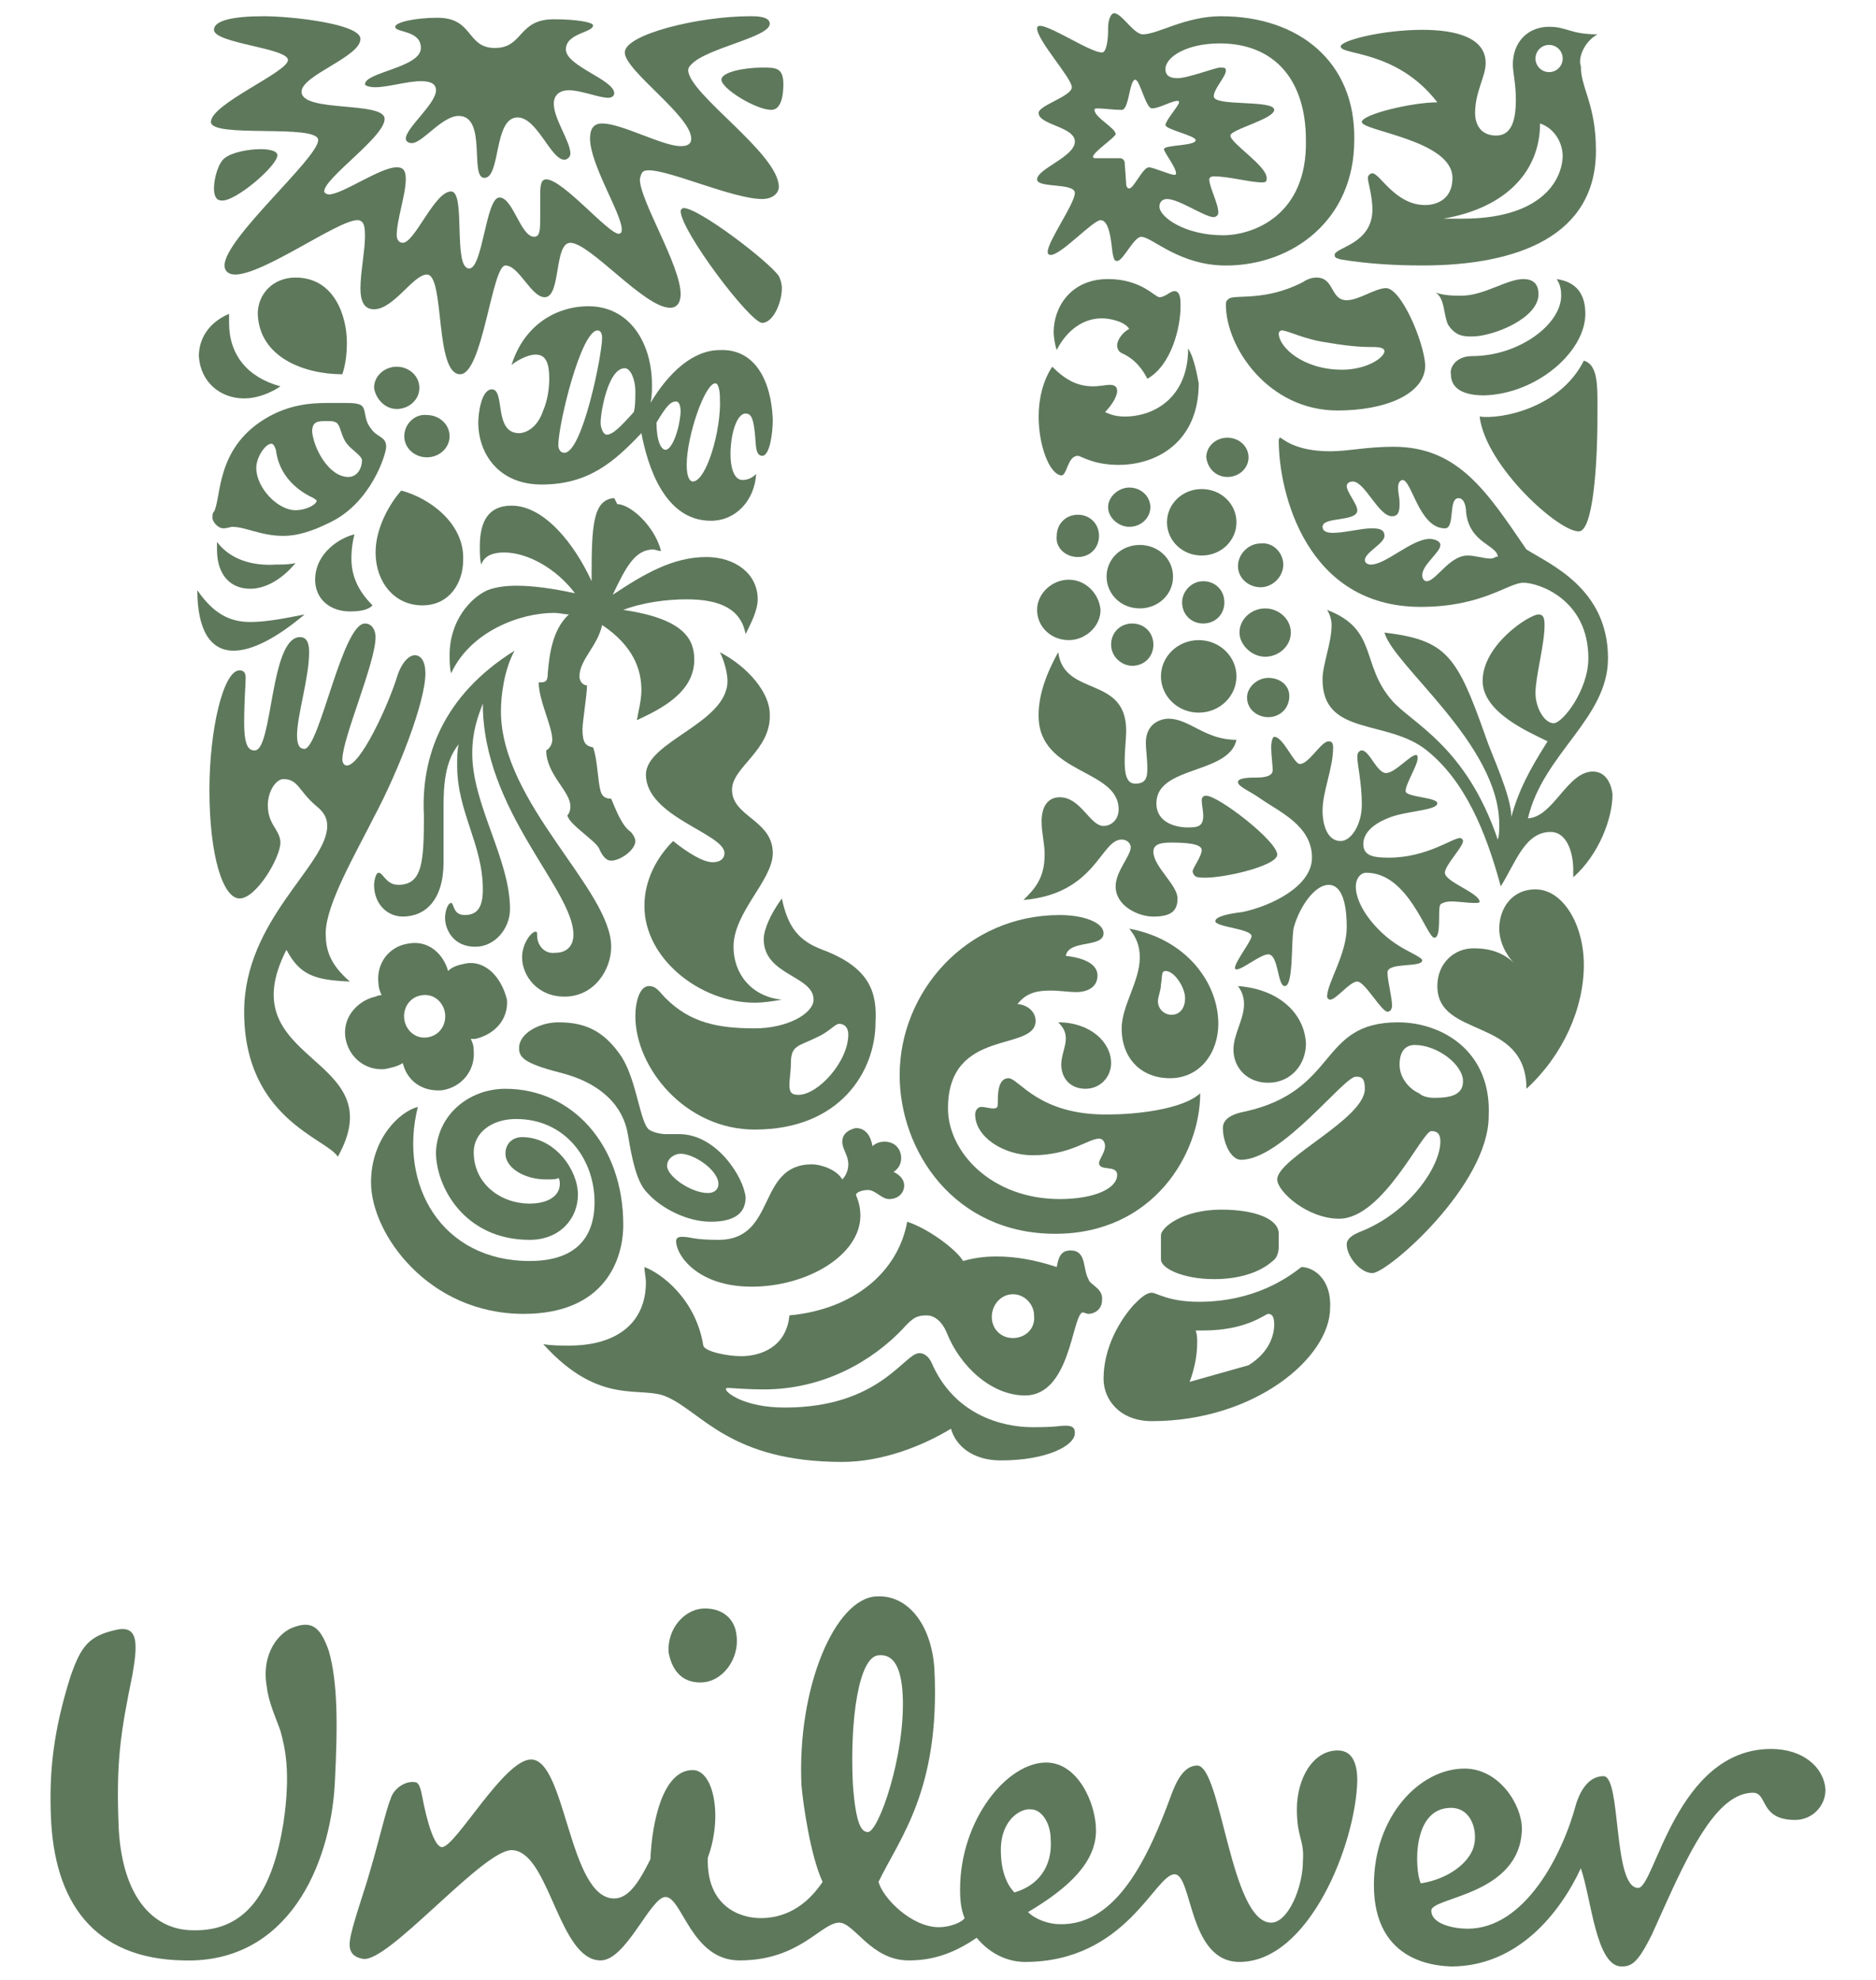 <?xml version="1.0" encoding="UTF-8"?>
<svg id="Layer_1" data-name="Layer 1" xmlns="http://www.w3.org/2000/svg" width="142.176" height="150" viewBox="0 0 142.176 150">
  <g id="logo-sketch">
    <g id="text">
      <g id="Mask">
        <path id="path-1" d="M134.227,132.517c2.404,0,4.006,1.374,4.121,3.09,0,1.259-1.03,2.289-2.289,2.289-2.747,0-2.06-2.06-3.205-2.06-2.564,0-4.577,3.941-6.496,8.16l-.295.65-.44.979-.438.971c-1.03,2.06-1.488,2.404-2.289,2.404-1.946,0-2.289-5.151-3.09-7.44-1.602,3.434-4.807,7.44-9.844,7.44-2.976-.114-5.838-1.602-5.838-6.181,0-5.151,3.434-8.814,6.868-8.814,2.633,0,4.35,2.747,4.35,4.578-.114,5.036-6.868,5.151-6.868,6.181s1.717,1.374,2.747,1.374c4.35,0,7.211-5.609,8.241-9.5.229-.687.801-2.06,2.06-2.06,1.374,0,.687,8.47,2.633,8.47,1.259,0,2.862-10.531,10.073-10.531ZM66.465,120.957c2.289-.114,4.121,2.06,4.35,5.494.458,9.157-2.633,12.82-4.235,16.139.343,1.259,2.518,3.434,4.578,3.434.801,0,1.717-.343,1.946-.687-.229-.572-.343-1.145-.343-2.175,0-5.265,3.548-9.615,6.524-9.615,2.404,0,3.777,3.09,3.777,5.151,0,2.404-2.06,4.35-5.151,6.181.572.572,1.602.916,2.404.916,4.35.114,6.753-5.151,8.47-9.844.343-.916.916-2.175,1.946-2.175,1.831,0,2.518,11.904,5.609,11.904,1.259,0,2.404-2.633,2.404-4.693.114-1.602-.458-1.717-.458-3.892,0-2.404,1.259-4.464,3.09-4.464,1.145,0,1.488,1.03,1.488,2.289-.114,4.807-3.663,13.735-8.928,13.735-3.892,0-3.548-6.639-4.922-6.639-1.488,0-3.663,6.639-11.332,6.639-1.259,0-2.633-.572-3.663-1.831-1.831,1.259-3.434,1.717-5.151,1.717-2.862,0-4.121-2.862-5.265-2.862-1.374,0-2.976,2.862-7.555,2.862-3.663,0-4.35-4.807-5.609-4.807-1.145,0-2.976,4.807-4.922,4.807-1.564,0-2.527-1.988-3.437-4.025l-.271-.611c-.86-1.925-1.718-3.72-3.045-3.72-1.04,0-3.205,1.938-5.396,3.934l-.597.545c-2.185,1.992-4.293,3.872-5.224,3.762-.801-.114-1.145-.572-1.03-1.374.114-1.03,1.145-3.892,1.488-5.151.687-2.289,1.259-4.807,1.602-5.609.229-.801,1.145-1.374,1.831-1.259.343,0,.458.572.572,1.145.343,1.831.916,3.777,1.488,3.777,1.03,0,4.693-6.639,6.753-6.639,2.633,0,2.862,10.531,6.295,10.531,1.145,0,1.946-1.374,2.747-2.976.114-2.747.916-6.753,3.205-6.753,1.602,0,2.289,3.548,1.145,6.639-.114,3.663,2.404,4.578,4.006,4.578,1.145,0,3.09-.343,4.693-2.747-.916-1.946-1.488-5.952-1.602-7.326-.343-7.326,2.518-14.193,5.723-14.308ZM22.397,123.246c1.374-.458,1.946.229,2.518,1.831.687,2.404.687,5.609.458,10.073-.343,6.181-3.548,13.621-11.446,13.392-6.868-.114-9.844-4.464-10.073-10.988-.114-3.09.114-6.181,1.488-10.531.801-2.289,1.374-3.09,3.548-3.548,1.717-.343,1.488,1.374,1.145,3.434-.916,4.464-1.259,6.639-1.03,11.79.343,5.38,2.862,7.555,5.609,7.555,4.235.114,6.067-3.205,6.868-8.127.572-3.892.114-5.723-.229-6.982-.229-.687-.916-2.175-1.03-3.319-.458-2.518.916-4.235,2.175-4.578ZM78.14,137.096c-.687-.114-2.289.687-2.289,3.09,0,1.946.687,2.862,1.03,3.205,2.289-.687,2.862-2.518,2.747-4.006,0-1.259-.687-2.289-1.488-2.289ZM109.961,136.981c-2.976,0-2.747,4.693-2.289,5.723,2.175-.343,3.663-1.602,4.006-2.747s-.114-2.976-1.717-2.976ZM66.719,125.413l-.14.008c-1.488.114-2.175,4.807-1.946,9.729.229,3.205.687,3.663,1.145,3.663.801,0,2.862-5.838,2.633-10.416-.114-2.06-.687-3.09-1.831-2.976l.14-.008ZM53.417,121.872c1.374,0,2.289.801,2.404,2.06.229,1.717-1.03,3.548-2.747,3.548-1.488,0-2.175-1.03-2.404-2.289-.114-1.831,1.259-3.319,2.747-3.319Z" style="fill: #5e785c; fill-rule: evenodd;"/>
      </g>
    </g>
    <path id="fish" d="M82.49,96.92c-.458-.801-.114-2.175-1.374-2.175-.801,0-.916.687-1.03,1.259-1.717-.572-3.205-.801-4.578-.801-.916,0-1.717.114-2.518.343-.458-.801-2.518-2.404-4.235-2.976-.687,3.777-4.006,6.639-8.928,7.097-.229,2.404-2.175,3.09-3.663,3.09-1.03,0-2.747-.343-2.862-.801-.572-3.548-3.205-5.494-4.464-5.952,0,.343.114.801.114,1.145,0,2.976-2.06,4.807-5.838,4.807-.572,0-1.374,0-1.946-.114,4.35,4.807,7.44,3.09,9.386,4.006,2.633,1.145,4.807,4.922,13.278,4.922,3.09,0,6.181-1.259,8.241-2.518.343,1.259,1.602,2.404,3.777,2.404,3.548,0,5.609-1.145,5.609-2.06,0-.229,0-.572-.687-.572-.572,0-.572.114-2.518.114-2.289,0-5.952-.916-7.669-4.922-.343-.687-.801-.687-.916-.687-1.145,0-2.976,4.121-10.187,4.121-3.09,0-4.464-1.145-4.464-1.374,0,0,0-.114.114-.114.343,0,1.374.114,2.747.114,4.578,0,8.241-2.175,10.531-4.578.801-.916,1.145-1.03,1.831-1.03.572,0,1.145.458,1.488,1.259,1.03,2.633,3.434,4.807,5.952,4.807,3.434,0,3.548-5.952,4.35-6.295.114,0,.343.114.458.114.458,0,1.03-.343,1.03-1.03.114-.916-.916-1.145-1.03-1.602h0ZM76.767,101.384c-.916,0-1.602-.687-1.602-1.602s.687-1.717,1.602-1.717,1.602.801,1.602,1.602c.114,1.03-.687,1.717-1.602,1.717Z" style="fill: #5e785c; fill-rule: evenodd;"/>
    <path id="chilli_pepper" data-name="chilli pepper" d="M64.863,85.473c.801,0,1.145.687,1.259,1.374.229-.229.572-.343.916-.343.801,0,1.259.572,1.259,1.259,0,.458-.229.801-.572,1.03.458.229.801.572.801,1.03,0,.572-.458,1.03-1.145,1.03-.572,0-1.03-.687-1.602-.687-.343,0-.801.114-.916.343.229.572.343,1.03.343,1.602,0,2.976-4.006,5.38-8.241,5.38-4.121,0-5.723-2.404-5.723-3.434,0-.229.114-.343.458-.343.687,0,.801.229,2.747.229,4.464,0,2.862-5.723,7.097-5.723.572,0,1.831.343,2.289,1.145.343-.343.458-.801.458-1.145,0-.687-.458-1.145-.458-1.717s.458-.916,1.03-1.03Z" style="fill: #5e785c; fill-rule: evenodd;"/>
    <path id="swirl" d="M38.307,82.497c5.036,0,8.928,4.235,8.928,10.302,0,2.747-1.488,6.753-7.555,6.753-7.211,0-11.561-6.067-11.561-9.958,0-3.319,2.175-5.38,3.548-5.723-1.488,5.952,1.831,11.675,8.47,11.675,3.319,0,4.922-1.602,4.922-4.464,0-3.205-2.175-6.295-5.952-6.295-1.831,0-3.205,1.03-3.205,2.518,0,2.404,2.06,3.892,4.235,3.892,1.374,0,2.289-.572,2.289-1.488,0-.114,0-.343-.114-.458-.114.114-.458.114-.916.114-1.717,0-3.09-.916-3.09-1.946,0-.801.572-1.259,1.259-1.259,2.518,0,4.235,2.518,4.235,4.35s-1.374,3.434-3.663,3.434c-4.922,0-7.097-4.006-7.097-6.639.114-2.862,2.518-4.807,5.265-4.807Z" style="fill: #5e785c; fill-rule: evenodd;"/>
    <g id="packaging">
      <path d="M98.629,96.004c-1.03.801-3.548,2.633-7.783,2.633-2.289,0-3.205-.687-3.548-.687-.458,0-.916.458-1.374.916-1.03,1.145-2.289,3.205-2.289,5.609,0,1.602,1.259,3.205,3.663,3.205,7.783,0,13.507-4.807,13.507-8.585.114-2.175-1.259-3.09-2.175-3.09ZM94.623,103.444l-4.464,1.259c.343-.916.572-1.946.572-2.976,0-.343,0-.572-.114-.916h.572c3.319,0,4.693-1.259,4.922-1.259s.458.114.458.801c0,.916-.458,2.175-1.946,3.09h0Z" style="fill: #5e785c; fill-rule: evenodd;"/>
      <path d="M91.99,96.92c1.831,0,3.434-.458,4.464-1.374.343-.229.458-.687.458-1.145v-.916c0-1.145-1.831-1.831-4.35-1.831-2.976,0-4.578,1.374-4.578,1.946v1.831c0,.687,1.717,1.488,4.006,1.488h0Z" style="fill: #5e785c; fill-rule: evenodd;"/>
    </g>
    <path id="clothes" d="M105.955,77.461c-6.067,0-4.464,5.151-11.561,6.753-1.259.229-1.717.687-1.717,1.259,0,1.03.572,2.404,1.374,2.404,3.09,0,7.783-6.295,8.699-6.295.343,0,.687,0,.687.916,0,2.289-6.639,5.265-6.639,6.868,0,.916,2.289,2.976,4.693,2.976,3.319,0,6.295-6.639,6.982-6.639.572,0,.687.343.687.801,0,1.831-2.289,5.38-6.181,6.868-.801.343-.916.687-.916.916,0,.916,1.03,2.175,1.946,2.175,1.145,0,8.814-6.639,8.814-11.904.229-4.922-3.548-7.097-6.868-7.097h0ZM108.702,83.184c-.458,0-.916-.114-1.145-.343-.572-.229-1.488-1.03-1.488-2.175s.572-1.488,1.145-1.488c1.717,0,3.663,1.488,3.663,2.747,0,1.03-.916,1.259-2.175,1.259Z" style="fill: #5e785c; fill-rule: evenodd;"/>
    <path id="spoon" d="M51.471,85.931h-1.03c-.343,0-.916-.114-1.259-.343-.687-.572-.916-3.663-2.06-5.494-1.374-2.06-2.862-2.633-4.807-2.633-1.374,0-2.976.801-2.976,1.946,0,.687.343,1.145,2.976,1.831,3.319.801,4.922,2.633,5.265,4.693.343,2.06.687,3.663,1.488,4.464,1.03,1.145,2.976,2.175,4.807,2.175,1.488,0,2.633-.458,2.633-1.831-.114-1.488-2.175-4.807-5.036-4.807ZM53.645,90.395c-1.259,0-3.09-1.259-3.09-2.06,0-.572.572-.916,1.03-.916,1.03,0,2.862,1.259,2.862,2.289,0,.343-.229.687-.801.687Z" style="fill: #5e785c; fill-rule: evenodd;"/>
    <g id="wave">
      <path d="M76.423,81.696c-.801,0-.801,1.259-.801,1.717s0,.572-.343.572-.572-.114-.916-.114c-.229,0-.458.229-.458.572,0,1.717,2.175,3.09,4.35,3.09,2.862,0,4.235-1.259,5.036-1.259.343,0,.458.343.458.572,0,.458-.458,1.03-.458,1.259,0,.687,1.374.114,1.374.916,0,1.03-1.717,1.831-4.35,1.831-5.151,0-8.47-3.548-8.47-6.868,0-6.181,6.639-4.235,6.639-6.639,0-.801-.801-1.259-1.374-1.259.687-.916,1.602-1.03,2.518-1.03.687,0,1.374.114,1.946.114.801,0,1.602-.343,1.602-1.259,0-.572-.458-1.259-2.404-1.488.229-1.259,2.862-.572,2.862-1.717,0-.801-1.488-1.374-3.319-1.374-7.097,0-12.133,5.838-12.133,12.133,0,5.723,4.121,12.019,11.79,12.019,7.44,0,10.988-6.067,10.988-10.645-1.374,1.259-5.036,1.602-6.868,1.602-5.38.114-6.868-2.747-7.669-2.747Z" style="fill: #5e785c; fill-rule: evenodd;"/>
      <path d="M82.261,82.497c1.145,0,1.946-.916,1.946-1.946,0-1.602-1.602-3.09-4.006-3.09.458.458.572.801.572,1.259,0,.572-.343,1.259-.343,1.946,0,1.03.687,1.831,1.831,1.831ZM93.822,74.714c.343.458.458.916.458,1.374,0,1.145-.801,2.289-.801,3.434,0,1.374,1.03,2.518,2.633,2.518,1.717,0,2.862-1.374,2.862-2.976-.114-2.289-2.06-4.121-5.151-4.35ZM85.58,70.364c.572.687.801,1.374.801,2.175,0,1.831-1.374,3.663-1.374,5.38,0,2.289,1.488,3.777,3.663,3.777,2.289,0,3.663-1.946,3.663-4.121,0-3.09-2.404-6.41-6.753-7.211ZM88.785,76.889c-.572,0-1.03-.458-1.03-1.03,0-.343.229-.801.229-1.259.114-.572,0-1.03.343-1.03.687,0,1.488,1.259,1.488,2.06,0,.687-.343,1.259-1.03,1.259Z" style="fill: #5e785c; fill-rule: evenodd;"/>
    </g>
    <g id="bowl">
      <path d="M62.345,71.967c-1.831-.687-2.633-1.717-3.09-3.892-.916,1.259-1.374,2.404-1.374,3.09,0,2.747,3.777,2.747,3.777,4.578,0,1.03-1.946,2.175-4.464,2.175-2.862,0-4.922-.458-6.753-2.289-.458-.458-.687-.916-1.259-.916-.687,0-1.03,1.145-1.03,2.289,0,3.892,3.777,8.585,9.043,8.585,6.524,0,9.157-4.464,9.157-8.127.114-2.175-.343-4.121-4.006-5.494ZM60.513,82.955c-.572,0-.687-.229-.687-.801,0-.343.114-1.03.114-1.602,0-1.374.572-1.259,1.946-1.946,1.03-.458,1.374-1.03,1.717-1.03s.687.229.687.801c0,2.06-2.289,4.578-3.777,4.578Z" style="fill: #5e785c; fill-rule: evenodd;"/>
      <path d="M53.989,65.328c-.687,0-1.831-.687-2.976-1.602-1.259,1.259-2.175,2.976-2.175,4.922,0,4.006,4.235,7.326,8.356,7.326.687,0,1.374-.114,2.06-.229-2.289-.229-3.663-1.946-3.663-4.006,0-2.633,2.976-5.036,2.976-7.097,0-2.518-3.09-2.747-3.09-4.807,0-1.717,2.976-2.976,2.862-5.723,0-1.602-1.602-3.548-3.777-4.693.343.687.572,1.602.572,2.175,0,3.205-6.181,4.578-6.181,7.097,0,3.205,5.952,4.464,5.952,5.952,0,.343-.229.687-.916.687Z" style="fill: #5e785c; fill-rule: evenodd;"/>
    </g>
    <path id="heart" d="M116.371,67.388c2.06,0,3.663,2.633,3.663,5.723,0,3.319-1.602,6.868-4.35,9.386,0-5.494-6.753-3.777-6.753-7.783,0-1.717,1.259-2.862,2.747-2.862,1.259,0,2.289.343,3.09,1.145-.687-.687-1.145-1.717-1.145-2.633,0-1.488.916-2.976,2.747-2.976h0Z" style="fill: #5e785c; fill-rule: evenodd;"/>
    <path id="flower" d="M35.331,72.997c-.572.114-1.03.229-1.374.572-.343-1.259-1.488-2.404-3.09-2.06-1.374.229-2.404,1.488-2.175,3.09,0,.229.114.572.229.801,0,0-.229,0-.458.114-1.145.229-2.518,1.374-2.289,3.09.229,1.488,1.488,2.518,2.976,2.404.572-.114,1.03-.229,1.374-.458.343,1.374,1.488,2.175,2.976,2.06,1.488-.229,2.518-1.488,2.404-2.976,0-.458-.114-.687-.229-.916h.343c1.488-.343,2.518-1.488,2.404-2.976-.458-1.831-1.717-2.976-3.09-2.747h0ZM32.355,78.606c-.916.114-1.602-.572-1.717-1.374-.114-.916.458-1.717,1.374-1.831.916-.114,1.602.572,1.717,1.374.114.916-.458,1.717-1.374,1.831Z" style="fill: #5e785c; fill-rule: evenodd;"/>
    <g id="transformation">
      <path d="M109.503,66.129c0-.572,1.374-1.946,1.374-2.404,0-.114-.114-.229-.229-.229-.572,0-2.518,1.488-5.38,1.488-1.145,0-1.946-.114-1.946-1.03,0-.801.687-1.488,1.831-1.946,1.259-.572,3.777-.572,3.777-1.145,0-.458-2.404-.458-2.404-.916,0-.572.916-1.946.916-2.518,0,0,0-.229-.114-.229-.458,0-1.602,1.374-2.289,1.374s-1.259-1.717-1.831-1.717c-.114,0-.343.114-.343.458,0,.687.343,1.946.343,3.663,0,1.488-.801,2.747-1.602,2.747-1.03,0-1.374-1.259-1.374-2.289,0-1.488.801-3.205.801-4.807,0-.343-.114-.458-.343-.458-.572,0-1.488,1.717-2.175,1.717-.458,0-1.259-2.06-1.946-2.06-.114,0-.229.343-.229.801,0,.572.114,1.374.114,1.717,0,.458-.572.572-1.259.572-.458,0-1.374,0-1.374.343s.916.687,1.717,1.259c1.488,1.03,3.892,2.06,3.892,4.464,0,2.175-3.09,3.663-5.265,4.121-1.03.114-2.06.343-2.06.687,0,.458,2.747.572,2.747,1.145,0,.343-1.259,1.946-1.259,2.404,0,.114.114.114.114.114.458,0,1.831-1.145,2.404-1.145.801,0,.687,2.404,1.259,2.404.687,0,.458-3.548.687-4.464.458-1.602,1.602-3.205,2.633-3.205,1.259,0,1.374,2.175,1.374,3.205,0,2.06-1.488,4.235-1.488,5.265,0,.114.114.229.229.229.458,0,1.488-1.374,2.06-1.374s1.831,2.289,2.289,2.289c.229,0,.343-.229.343-.458,0-.687-.343-1.831-.343-2.518,0-.801,2.633-.343,2.633-.916,0-.229-1.145-.687-1.831-1.145-1.488-.916-3.205-2.862-3.205-4.464,0-.572.343-1.03.801-1.03,3.205,0,4.578,4.922,5.151,4.922s.229-2.175.458-2.518c.114-.114.458-.229.801-.229.572,0,1.259.114,1.717.114.343,0,.458,0,.458-.114-.114-.687-2.633-1.488-2.633-2.175h0Z" style="fill: #5e785c; fill-rule: evenodd;"/>
      <path d="M96.798,64.756c0-1.03-4.464-4.464-5.38-4.464-.229,0-.343.114-.343.343,0,.343.114.801.114,1.145,0,.801-.343.916-1.145.916-.916,0-2.404-.343-2.404-1.831,0-2.862,5.494-2.175,6.067-4.807-2.404,0-3.548-1.602-5.151-1.602-.572,0-1.717.343-1.717,1.831,0,.458.114,1.259.114,1.946s-.114,1.145-.916,1.145c-.687,0-.801-.801-.801-1.717,0-.801.114-1.717.114-2.289,0-4.235-4.693-2.518-5.151-5.952-1.145,2.06-1.488,3.548-1.488,4.807,0,4.464,6.067,4.006,6.067,7.097,0,.801-.572,1.259-1.145,1.259-1.03,0-1.717-2.175-3.319-2.175-.801,0-1.374.572-1.374,1.831,0,.916.229,1.602.229,2.518,0,1.831-.801,2.633-1.602,3.434,5.494-.458,5.838-4.578,7.44-4.578.458,0,.687.343.687.572,0,.687-1.145,1.831-1.145,2.976,0,1.488,1.717,2.289,2.862,2.289,1.374,0,1.831-.458,1.831-1.374,0-1.03-1.831-2.404-1.831-3.548,0-.572.572-.687,1.374-.687,1.717,0,2.289.229,2.289.572,0,.458-.687,1.374-.687,1.602,0,.114.114.458.458.458,1.259.229,5.952-.801,5.952-1.717Z" style="fill: #5e785c; fill-rule: evenodd;"/>
    </g>
    <path id="hair" d="M38.994,49.303c-.801,1.488-1.03,3.434-1.03,4.578,0,6.982,8.356,13.507,8.356,17.856,0,1.717-1.259,3.777-3.548,3.777-2.06,0-3.205-1.602-3.205-2.976,0-1.03.687-1.946,1.03-1.946.114,0,.114.114.114.343,0,.572.458,1.374,1.374,1.259.916,0,1.374-.572,1.374-1.374,0-3.434-6.868-9.386-6.868-17.513-.343.916-.801,2.06-.801,3.777,0,3.892,2.862,8.012,2.862,11.79,0,1.488-1.145,2.862-2.633,2.862-1.717,0-2.289-1.374-2.289-2.175,0-.572.229-1.145.458-1.145s.114.916,1.03.916c1.03,0,1.374-.687,1.374-1.946,0-3.434-1.946-5.838-1.946-9.386,0-.572,0-1.145.114-1.602-1.03,1.259-1.145,3.09-1.145,4.693v4.235c0,2.862-1.374,4.121-3.09,4.121-1.145,0-2.175-.916-2.175-2.404,0-.229.114-.916.343-.916.343,0,.572.916,1.488.916,1.831,0,1.946-1.717,1.946-5.265-.229-4.35,1.374-9.043,6.868-12.476h0Z" style="fill: #5e785c; fill-rule: evenodd;"/>
    <path id="hand" d="M27.662,47.243c.572,0,.801.572.801,1.03,0,1.946-2.518,7.669-2.518,9.271,0,.229.114.458.343.458,1.03,0,3.09-4.464,3.777-6.639.343-1.145.916-1.717,1.374-1.717s.801.458.801,1.374c0,2.175-2.06,7.44-3.892,10.874-1.374,2.747-3.663,6.639-3.663,8.814,0,1.145.229,2.289,1.831,3.663-2.633-.114-3.777-.458-4.807-2.404-4.464,8.699,8.241,7.898,3.892,15.681-.801-1.374-7.097-2.862-7.097-10.988,0-6.982,6.295-11.103,6.295-14.079,0-.572-.229-1.03-.801-1.488-1.374-1.145-1.374-2.06-2.518-2.06-.801,0-1.717,1.831-.801,3.434.343.572.572.916.572,1.374,0,1.145-1.831,4.235-3.09,4.235s-2.289-3.205-2.289-8.241c0-4.464,1.03-9.043,2.289-9.043.343,0,.458.229.458.572,0,.572-.114,1.602-.114,3.434,0,1.946.458,2.06.801,2.06,1.374,0,1.145-8.585,3.434-8.585.572,0,.687.572.687,1.145,0,1.946-.916,4.807-.916,6.295,0,.801.229,1.03.572,1.03,1.145-.114,2.862-9.5,4.578-9.5h0Z" style="fill: #5e785c; fill-rule: evenodd;"/>
    <path id="plant" d="M120.72,58.46c-1.946,0-2.976,3.434-4.922,3.548,1.145-4.922,6.067-7.555,6.067-12.133,0-5.265-4.35-7.097-6.181-8.241-2.976-4.35-5.151-7.783-10.073-7.783-2.06,0-3.434.343-4.807.343-2.747,0-3.663-1.03-3.777-1.03,0,0-.114,0-.114.229,0,3.892,2.06,12.591,10.759,12.591,4.693,0,6.639-1.831,7.783-1.831s4.922,1.259,4.922,5.723c0,2.404-1.946,4.922-2.633,4.922s-1.374-1.145-1.374-2.289c0-1.259.687-3.663.687-5.151,0-.572-.114-.801-.458-.801-.687,0-4.235,2.289-4.235,5.036,0,2.404,3.548,3.892,4.922,4.578-1.374,2.175-2.175,3.663-2.747,5.723,0-1.602-1.488-4.693-1.946-6.067-2.175-6.181-2.976-7.326-7.669-7.898.687,2.518,8.699,8.47,8.699,14.537,0,.343,0,.916-.114,1.145-2.404-7.097-6.524-8.814-8.012-10.531-2.404-2.747-1.03-5.38-4.922-6.868.229.343.343.801.343,1.145,0,1.374-.687,2.976-.687,4.121,0,4.35,4.922,2.976,7.898,5.38,2.862,2.289,4.464,6.067,5.609,10.302,1.145-1.831,1.831-4.121,3.777-4.121,1.259,0,1.717,1.602,1.717,2.862v.572c1.946-1.717,2.976-4.464,2.976-6.295-.114-.916-.572-1.717-1.488-1.717h0ZM112.937,42.321c-.458,0-1.145-.229-1.717-.229-1.374,0-2.404,1.946-3.09,1.946-.229,0-.343-.229-.343-.458,0-.801,1.374-1.717,1.374-2.289,0-.343-.572-.458-.801-.458-1.374,0-3.319,1.946-4.464,1.946-.229,0-.458-.114-.458-.343,0-.572,1.488-1.259,1.488-1.831s-.572-.572-1.03-.572c-.687,0-2.06.343-2.862.343-.458,0-.801-.114-.801-.458,0-.801,2.633-.343,2.633-1.259,0-.458-.801-1.374-.801-1.831,0-.229.229-.343.458-.343.916,0,1.946,2.633,2.976,2.633.458,0,.572-.343.572-.916s-.114-.801-.114-1.259.229-.572.343-.572c.687,0,1.259,3.663,3.205,3.663.801,0,.229-2.289,1.03-2.289.458,0,.572.687.572,1.03.229,2.404,2.404,2.518,2.404,3.434-.114-.114-.229.114-.572.114h0Z" style="fill: #5e785c; fill-rule: evenodd;"/>
    <path id="particles" d="M85.58,36.941c.916,0,1.602.687,1.602,1.488s-.687,1.488-1.602,1.488c-.801,0-1.602-.687-1.602-1.488s.801-1.488,1.602-1.488ZM96.111,51.363c-.801,0-1.602.687-1.602,1.488,0,.916.801,1.488,1.602,1.488.916,0,1.602-.687,1.602-1.602,0-.801-.687-1.374-1.602-1.374ZM90.846,48.502c-1.602,0-2.862,1.259-2.862,2.747s1.259,2.747,2.862,2.747,2.862-1.259,2.862-2.747-1.259-2.747-2.862-2.747ZM85.809,47.243c-.916,0-1.602.687-1.602,1.602s.801,1.602,1.602,1.602c.916,0,1.602-.687,1.602-1.602s-.687-1.602-1.602-1.602ZM95.882,49.761c1.03,0,1.946-.801,1.946-1.831s-.916-1.831-1.946-1.831-1.946.801-1.946,1.831c0,.916.916,1.831,1.946,1.831ZM81.002,43.923c-1.259,0-2.404,1.03-2.404,2.289s1.03,2.289,2.404,2.289c1.259,0,2.404-1.03,2.404-2.289-.114-1.259-1.145-2.289-2.404-2.289ZM89.587,45.64c0,.916.687,1.602,1.602,1.602s1.602-.687,1.602-1.602-.687-1.602-1.602-1.602-1.602.801-1.602,1.602ZM86.382,46.098c1.374,0,2.518-1.03,2.518-2.404s-1.145-2.404-2.518-2.404-2.518,1.03-2.518,2.404c0,1.259,1.03,2.404,2.518,2.404ZM95.539,44.496c.916,0,1.717-.801,1.717-1.717s-.801-1.717-1.717-1.602c-.916,0-1.717.801-1.717,1.717s.801,1.602,1.717,1.602ZM81.689,42.206c.916,0,1.602-.687,1.602-1.602s-.687-1.602-1.602-1.602-1.602.687-1.602,1.602c-.114.916.687,1.602,1.602,1.602ZM91.075,42.092c1.488,0,2.633-1.145,2.633-2.518s-1.145-2.518-2.633-2.518-2.633,1.145-2.633,2.518,1.145,2.518,2.633,2.518ZM93.021,36.14c.916,0,1.602-.687,1.602-1.488s-.687-1.488-1.602-1.488-1.602.687-1.602,1.488c.114.916.801,1.488,1.602,1.488Z" style="fill: #5e785c; fill-rule: evenodd;"/>
    <path id="tree" d="M46.778,38.2c1.03,0,2.862,1.717,3.319,3.548-.229,0-.458-.114-.572-.114-1.374,0-2.06,1.259-3.09,3.434,2.404-1.602,4.578-2.862,7.097-2.862,2.175,0,3.892,1.259,3.892,3.205,0,.801-.458,1.717-.916,2.633-.343-1.831-1.831-2.633-4.464-2.633-1.488,0-3.319.229-4.807.801,4.693.687,5.38,2.289,5.38,3.777,0,2.518-2.633,3.777-4.35,4.578.114-.687.343-1.488.343-2.289,0-1.488-.572-3.319-2.976-4.922-.343,1.602-1.717,2.633-1.717,3.892,0,.458.343.687.572.687,0,.687-.343,2.747-.343,3.319,0,1.03.229,1.259.801,1.374.343.916.343,2.518.572,3.319.114.458.458.572.801.572.343.801.801,2.06,1.488,2.518.114.114.343.458.343.687,0,.687-1.145,1.488-1.831,1.488-.229,0-.572-.114-.916-.916-.229-.572-2.289-1.831-2.404-2.518.114-.114.229-.343.229-.687,0-1.145-1.831-2.404-1.831-4.235.229-.114.458-.458.458-.801,0-1.03-1.03-2.976-1.03-4.35.458,0,.687,0,.687-.687.114-1.374.343-3.319,1.602-4.464-.343,0-.687-.114-1.145-.114-2.518,0-6.295,1.374-7.783,4.578-.114-.458-.114-.916-.114-1.374,0-2.633,1.602-4.35,2.862-4.922.572-.229,1.374-.343,2.175-.343,1.374,0,2.862.229,4.464.572-1.374-1.831-3.548-3.09-5.38-3.09-.801,0-1.488.229-1.717.916-.114-.343-.114-.916-.114-1.374,0-1.946.687-3.09,2.404-3.09,2.518,0,4.807,2.976,6.067,5.723v-.343c0-3.892.114-5.838,1.717-5.952l.229.458h0Z" style="fill: #5e785c; fill-rule: evenodd;"/>
    <path id="bee" d="M14.957,44.725c0,3.09,1.03,4.578,2.747,4.578,1.374,0,3.205-.916,5.38-2.747-1.717.343-2.976.572-4.121.572-1.488,0-2.747-.572-4.006-2.404ZM26.861,40.49c-1.03.229-2.976,1.374-2.976,3.434,0,1.488,1.145,2.404,2.633,2.404.801,0,1.374-.114,1.717-.458-1.145-1.145-1.602-2.289-1.602-3.548,0-.801.114-1.374.229-1.831ZM30.41,37.17c-.916,1.03-1.946,2.862-1.946,4.693,0,2.175,1.374,4.006,3.548,4.006,2.06,0,3.09-1.717,3.09-3.434.114-2.747-2.518-4.693-4.693-5.265ZM16.445,41.062v.572c0,1.946,1.03,2.976,2.518,2.976,1.03,0,2.289-.572,3.434-1.946-.458.114-1.03.114-1.488.114-1.717.114-3.434-.343-4.464-1.717ZM24.915,30.531c-1.374,0-3.09.114-4.922,1.259-3.663,2.289-3.205,5.952-3.777,6.982-.114.114-.114.229-.114.458,0,.343.458.801.801.801s.572-.114.687-.114c1.03,0,2.175.687,3.892.687,1.03,0,2.175-.343,3.548-1.03,3.09-1.488,4.235-5.151,4.235-5.723,0-.801-.687-.687-1.145-1.374-.572-.687-.343-1.374-.687-1.717-.229-.229-.801-.229-1.602-.229,0,0-.916,0-.916,0ZM22.397,38.658c-1.374,0-2.976-1.717-2.976-3.205,0-.801.687-1.831,1.145-1.831.114,0,.229.114.343.458.229,1.946,1.602,3.09,2.862,3.663.114.114.229.114.229.229-.114.343-.916.687-1.602.687ZM27.434,34.881c0,.572-.343,1.259-1.03,1.259-1.488,0-2.633-2.175-2.747-3.434,0-.801.458-.801,1.145-.801.343,0,.458,0,.687.114.343.229.343,1.03.801,1.602.343.458,1.145.916,1.145,1.259ZM30.638,33.05c0,.916.801,1.602,1.717,1.602s1.717-.687,1.717-1.602-.801-1.602-1.717-1.602c-.916-.114-1.717.687-1.717,1.602ZM30.066,30.989c.916,0,1.717-.687,1.717-1.602s-.801-1.602-1.717-1.602-1.717.687-1.717,1.602c.114.801.801,1.602,1.717,1.602ZM18.505,30.188c1.488,0,2.747-.916,2.747-.916-2.518-.687-3.892-2.404-3.892-4.807v-.687c-1.602.687-2.289,1.946-2.289,3.205.114,1.946,1.602,3.205,3.434,3.205ZM25.946,28.357c.229-.687.343-1.488.343-2.404,0-1.946-.916-4.922-3.892-4.922-1.717,0-2.862,1.259-2.862,2.747.114,3.319,3.548,4.578,6.41,4.578Z" style="fill: #5e785c; fill-rule: evenodd;"/>
    <g id="ice_cream" data-name="ice cream">
      <path d="M120.034,27.326c-1.831,3.663-6.41,4.464-7.898,4.235.458,3.777,6.067,8.814,7.555,8.699,1.03-.114,1.374-4.922,1.374-8.699,0-2.175.114-3.892-1.03-4.235h0ZM120.148,23.778c0-1.374-.572-2.404-2.175-2.633.229.343.343.687.343,1.259,0,2.175-3.205,4.578-6.753,4.578-1.259,0-1.717.916-1.602,1.374,0,1.145,1.03,1.602,2.518,1.602,4.006-.114,7.669-3.319,7.669-6.181h0Z" style="fill: #5e785c; fill-rule: evenodd;"/>
      <path d="M111.563,25.495c1.602,0,5.036-1.374,5.036-3.205,0-.572-.229-1.145-1.145-1.145-1.259,0-2.976,1.259-4.693,1.259-.572,0-1.259,0-1.946-.229.687.458.572,1.602.916,2.404.572.916,1.259.916,1.831.916Z" style="fill: #5e785c; fill-rule: evenodd;"/>
    </g>
    <g id="cycle">
      <path d="M90.045,26.411c0,3.663-2.518,5.151-4.807,5.151-.572,0-1.03-.114-1.488-.343.458-.458.916-1.145.916-1.602,0-.343-.229-.458-.572-.458-.229,0-.801.114-1.259.114-1.145,0-2.06-.458-3.09-1.488-.687,1.03-1.03,2.404-1.03,3.777,0,2.175.801,4.35,1.717,4.464.458,0,.458-1.488,1.259-1.488.229,0,1.145.687,3.09.687,2.862,0,6.067-1.717,6.067-6.181-.114-.572-.343-1.946-.801-2.633h0Z" style="fill: #5e785c; fill-rule: evenodd;"/>
      <path d="M83.52,24.121c.572,0,1.717.229,2.06.801-.458.229-.916.801-.916,1.259,0,.229.114.458.343.572,1.03.458,1.602,1.259,1.946,1.946,1.831-1.03,2.518-3.892,2.518-5.494,0-.458,0-1.145-.458-1.145-.343,0-.687.458-1.145.458-.343,0-1.374-1.374-3.892-1.374-2.862,0-4.121,2.175-4.121,4.006,0,.458.114,1.03.229,1.374.572-1.145,1.717-2.404,3.434-2.404h0Z" style="fill: #5e785c; fill-rule: evenodd;"/>
    </g>
    <path id="DNA" d="M54.561,26.525c-2.06,0-3.892,1.717-5.265,4.006.114-.458.114-.916.114-1.374,0-3.205-1.717-5.952-4.807-5.952-2.518,0-4.922,1.488-5.838,4.464.229-.229,1.145-.801,1.831-.801.801,0,1.03.687,1.03,1.831,0,.687-.114,1.602-.458,2.404-.458,1.374-1.374,1.717-1.831,1.717-1.946,0-1.03-3.319-2.06-3.319-.801,0-1.03,1.831-1.03,2.518,0,2.289,1.488,4.693,4.807,4.693,3.548,0,5.494-1.717,7.555-3.892.458,2.404,1.717,6.639,5.265,6.639,1.946,0,3.319-1.602,3.434-3.548-.229.229-.572.458-1.03.458-.687,0-.916-1.03-.916-1.946,0-1.488.458-3.09,1.145-3.09.343,0,.572.229.687,1.374.114.801,0,1.831.572,1.831s.801-1.717.801-2.747c-.114-2.976-1.374-5.38-4.006-5.265h0ZM42.771,34.309c-.343,0-.458-.343-.458-.572,0-1.602,1.717-8.699,2.976-8.699.229,0,.343.229.343.572,0,1.259-1.488,8.699-2.862,8.699ZM48.037,31.218c-1.03,1.145-1.602,1.717-2.06,1.717-.229,0-.458-.458-.458-.916,0-.801.572-4.121,1.831-4.121.458,0,.801.916.801,1.717,0,.687,0,1.145-.114,1.602ZM50.44,34.08c-.343,0-.687-.687-.687-2.06.687-1.145,1.03-1.602,1.488-1.602.114,0,.343.114.343.801-.114,1.488-.687,2.862-1.145,2.862ZM52.501,36.483c-.229,0-.458-.343-.458-1.259,0-2.175,1.374-6.181,2.175-6.181.229,0,.343.572.343,1.145.114,2.404-1.03,6.295-2.06,6.295Z" style="fill: #5e785c; fill-rule: evenodd;"/>
    <path id="lips" d="M105.039,21.832c-.801,0-2.06.916-2.976.916-1.259,0-.916-1.717-2.289-1.717-.343,0-.687.114-1.03.343-2.862,1.488-5.151.916-5.609,1.259-.114.114-.229.114-.229.458,0,3.205,3.205,8.012,8.47,8.012,3.663,0,6.639-1.259,6.639-3.434-.114-1.831-1.831-5.838-2.976-5.838ZM101.72,28.013c-2.976,0-4.807-1.717-4.807-2.747,0-.114.114-.229.229-.229.458,0,1.717.687,3.434.916,1.946.343,2.976.343,3.548.343s.801.114.801.343c-.114.572-1.488,1.374-3.205,1.374Z" style="fill: #5e785c; fill-rule: evenodd;"/>
    <path id="dove" d="M121.064,2.602c-2.06,0-2.289-.572-3.663-.572-1.602,0-2.747,1.145-2.747,2.862,0,.572.229,1.488.229,2.633,0,1.374-.229,2.747-1.488,2.747-1.145,0-1.602-.801-1.602-1.717,0-1.602.801-2.747.801-3.777,0-1.946-2.289-2.518-4.807-2.518-2.976,0-6.181.801-6.181,1.259,0,.687,4.235.229,7.326,4.235-1.946,0-5.723.916-5.723,1.488,0,.687,6.868,1.374,6.868,4.235,0,1.831-1.488,2.06-2.06,2.06-2.289,0-3.434-2.404-4.006-2.404-.114,0-.343.114-.343.343,0,.343.343,1.374.343,2.404,0,2.633-2.862,2.862-2.862,3.434,0,.229.114.229.458.343,2.06.343,4.235.458,6.181.458,7.326,0,13.163-2.289,13.163-8.699,0-3.548-1.145-4.693-1.145-6.41-.229-.572.229-1.831,1.259-2.404ZM110.877,16.567h-1.488c4.693-.801,7.326-3.548,7.326-7.211,1.03.343,1.717,1.374,1.717,2.518-.114,2.175-2.06,4.693-7.555,4.693h0ZM117.401,5.464c-.572,0-1.03-.458-1.03-1.03s.458-1.03,1.03-1.03,1.03.458,1.03,1.03-.458,1.03-1.03,1.03Z" style="fill: #5e785c; fill-rule: evenodd;"/>
    <path id="spark" d="M92.563,1.229c-2.747,0-4.807,1.374-5.952,1.374-.687,0-1.602-1.602-2.175-1.602-.229,0-.458.458-.458,1.145v.229c0,.572-.114,1.602-.458,1.602-1.03,0-4.922-2.747-4.922-1.831s2.633,3.777,2.633,4.464-2.518,1.374-2.518,1.946c0,.916,2.747,1.03,2.747,2.175s-2.862,2.06-2.862,2.862c0,.687,2.862.229,2.862,1.03s-2.06,3.663-2.06,4.464q0,.229.229.229c.801,0,3.205-2.633,3.777-2.633.687,0,.801,1.602.916,2.518.114.458.114.572.343.572.458,0,1.259-1.831,1.831-1.831.801,0,2.862,2.175,6.41,2.175,5.036,0,9.729-3.434,9.729-9.5.114-5.952-4.235-9.386-10.073-9.386h0ZM85.58,14.278c-.114,0-.229-.114-.229-.343l-.114-1.602c0-.114-.114-.343-.343-.343h-1.717c-.229,0-.343,0-.343-.114,0-.343,1.717-1.488,1.717-1.717,0-.458-1.602-1.259-1.602-1.831,0-.114.114-.114.229-.114.458,0,1.259.114,1.831.114s.572-2.289,1.03-2.289c.343,0,.801,2.175,1.259,2.175.572,0,1.488-.572,1.946-.572q.114,0,.114.114c0,.229-1.03,1.374-1.03,1.717s2.289.801,2.289,1.145c0,.458-2.404.343-2.404.687,0,.229.916,1.374.916,1.831q0,.114-.114.114c-.343,0-1.602-.572-1.946-.572-.458,0-1.145,1.602-1.488,1.602ZM92.677,17.826c-2.862,0-4.807-1.374-4.807-2.175,0-.343.229-.572.572-.572.916,0,2.862,1.374,3.548,1.374.114,0,.343-.114.343-.343,0-.687-.687-1.946-.687-2.518,0-.114.114-.229.343-.229,1.145,0,2.747.458,3.663.458.343,0,.343-.114.343-.343,0-.916-2.747-2.633-2.747-3.205,0-.458,3.319-1.259,3.319-1.946,0-.801-4.578-.229-4.578-1.03,0-.572.916-1.488.916-1.946,0-.229-.114-.229-.458-.229s-2.404.801-3.205.801c-.458,0-.916-.114-.916-.687,0-.916,1.602-1.946,4.121-1.946,4.121,0,6.524,2.747,6.524,7.326.114,5.723-4.006,7.211-6.295,7.211Z" style="fill: #5e785c; fill-rule: evenodd;"/>
    <g id="sun">
      <path d="M49.181,12.904c1.602,0,6.41,2.175,8.585,2.175.801,0,1.259-.458,1.259-.916,0-2.518-6.753-6.982-6.868-8.814,0-.229.114-.343.229-.458,1.145-1.259,5.952-2.06,5.952-3.09,0-.572-1.03-.572-1.488-.572-3.892,0-9.5,1.374-9.5,2.747s5.036,4.807,5.036,6.524c0,.458-.343.572-.801.572-1.374,0-4.464-1.717-5.952-1.717-.687,0-.916.458-.916,1.145,0,1.946,2.404,5.723,2.404,6.868,0,.114,0,.343-.229.343-.801,0-4.235-4.121-5.494-4.121-.458,0-.458.572-.458,1.488v1.374c0,.916,0,1.488-.458,1.488-1.03,0-1.602-2.976-2.633-2.976s-1.259,5.38-2.289,5.38c-1.259,0-.229-5.838-1.374-5.838-1.259,0-2.747,3.892-3.663,3.892-.343,0-.458-.343-.458-.572,0-1.145.687-3.09.687-4.235,0-.572-.114-.916-.687-.916-1.259,0-4.121,2.06-5.151,2.06-.114,0-.343-.114-.343-.229,0-1.03,4.578-4.121,4.578-5.494s-6.295-.458-6.295-2.06c0-1.259,4.464-2.633,4.464-4.006,0-1.145-5.265-1.717-7.326-1.717-2.404,0-3.777.343-3.777,1.03,0,1.03,5.609,1.374,5.609,2.289s-5.838,3.319-5.838,4.693c0,1.259,8.127.114,8.127,1.374,0,1.374-7.097,7.44-7.097,9.5,0,.458.343.687.801.687,2.175,0,7.783-4.121,9.271-4.121.572,0,.572.687.572,1.259,0,1.03-.343,2.747-.343,3.892,0,.916.229,1.602,1.03,1.602,1.488,0,2.976-2.633,4.006-2.633,1.374,0,.572,7.555,2.518,7.555,1.717,0,2.404-8.241,3.434-8.241s1.946,2.404,2.976,2.404c1.259,0,.687-4.121,1.946-4.121,1.488,0,5.609,4.922,7.555,4.922.572,0,.801-.458.801-1.03,0-2.175-3.09-7.097-3.09-8.699.114-.572.229-.687.687-.687h0Z" style="fill: #5e785c; fill-rule: evenodd;"/>
      <path d="M51.814,15.766c-.114,0-.229.114-.229.229,0,1.488,5.265,8.47,6.181,8.47.801,0,1.488-1.488,1.488-2.633,0-.343-.114-.687-.229-.916-.801-1.145-6.067-5.151-7.211-5.151ZM21.024,11.759c0-.343-.687-.458-1.259-.458-.916,0-2.175.229-2.747.687-.458.343-.801,1.488-.801,2.289,0,.458.114.916.572.916,1.03.114,4.235-2.633,4.235-3.434ZM28.464,6.609c.916,0,2.404-.458,3.434-.458.572,0,1.145.114,1.145.687,0,1.03-2.289,2.862-2.289,3.663,0,.229.229.343.458.343.801,0,2.289-2.06,3.548-2.06,2.175,0,.801,4.693,1.946,4.693,1.259,0,.687-4.578,2.518-4.578,1.488,0,2.518,3.205,3.548,3.205.229,0,.458-.229.458-.458,0-.916-1.259-2.633-1.259-3.777,0-.687.458-1.03,1.145-1.03.916,0,2.289.572,2.976.572.229,0,.458-.114.458-.343,0-1.03-3.663-2.06-3.663-3.319s2.06-1.259,2.06-1.831c0-.229-1.259-.458-2.976-.458-2.747,0-2.289,2.175-4.464,2.175s-1.602-2.289-4.35-2.289c-1.717,0-3.205.343-3.205.687,0,.458,1.946.229,1.946,1.602,0,1.488-4.235,1.831-4.235,2.747,0,.114.343.229.801.229ZM54.676,6.036c0,.687,2.633,2.289,3.777,2.289.687,0,.916-.916.916-1.946,0-1.259-.572-1.259-1.602-1.259-1.374,0-3.09.343-3.09.916Z" style="fill: #5e785c; fill-rule: evenodd;"/>
    </g>
  </g>
</svg>